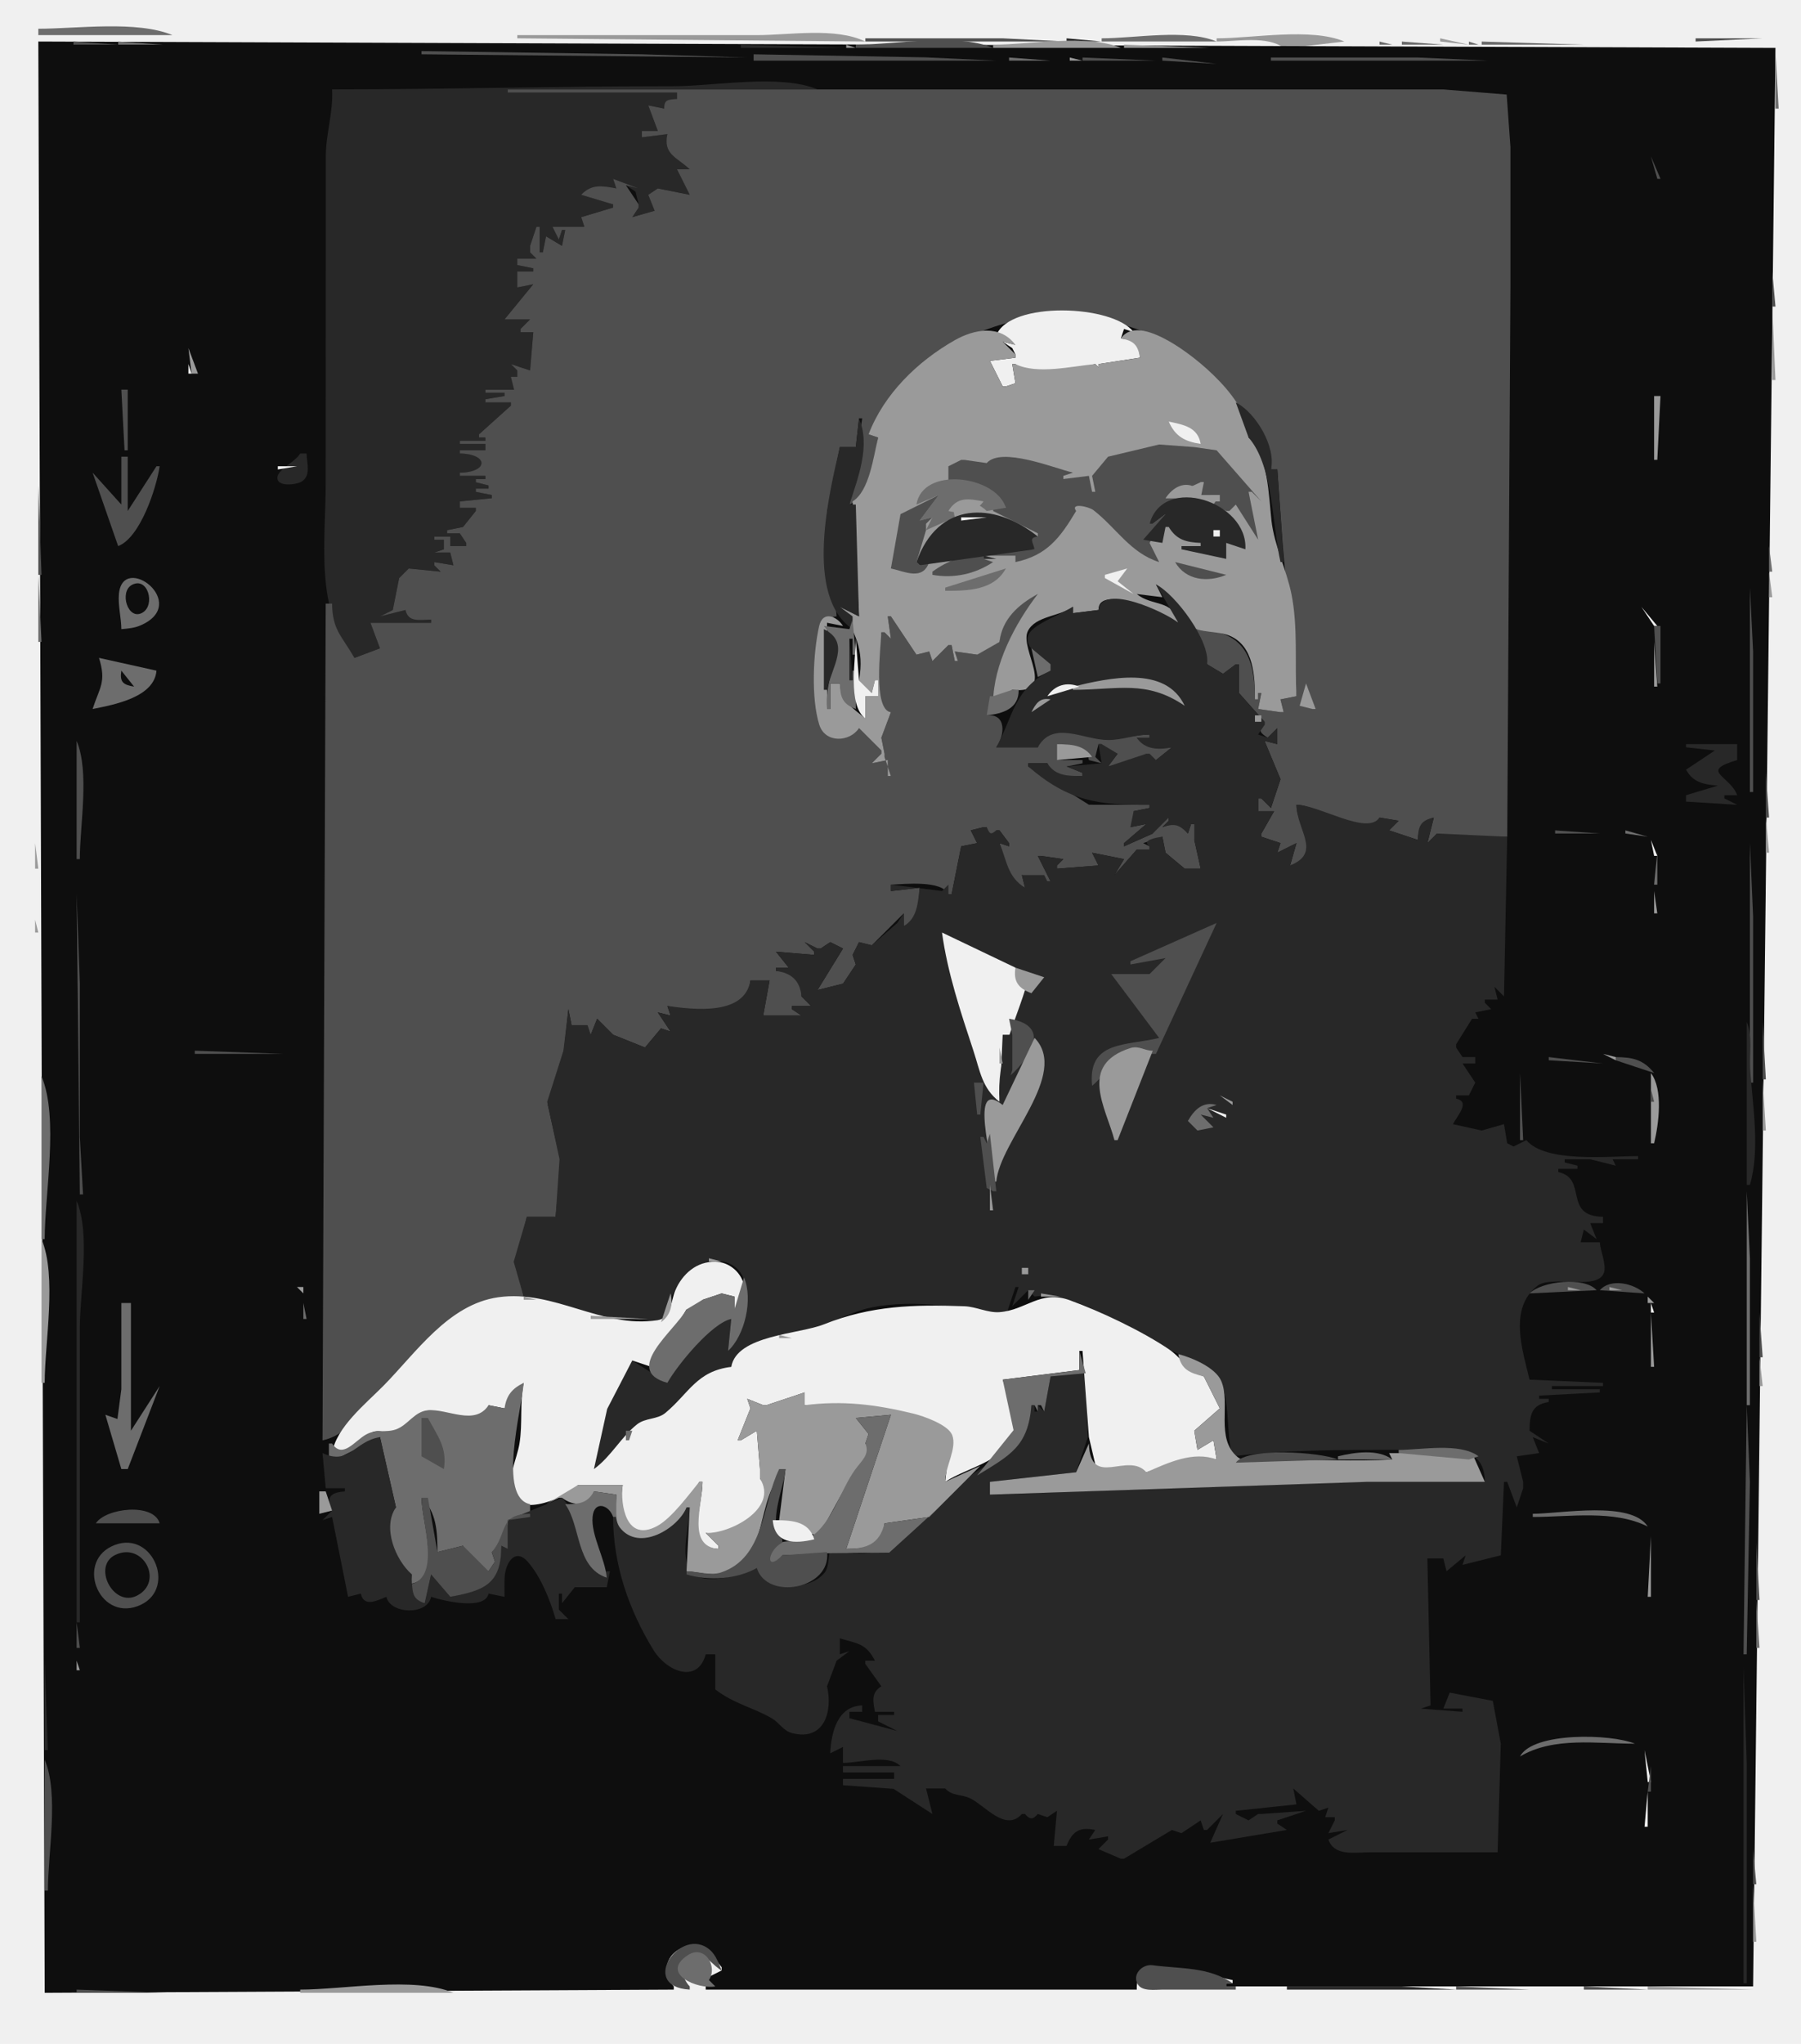 <?xml version="1.0"?>
<svg
    xmlns:rdf="http://www.w3.org/1999/02/22-rdf-syntax-ns#"
    xmlns="http://www.w3.org/2000/svg"
    xmlns:cc="http://web.resource.org/cc/"
    xmlns:xlink="http://www.w3.org/1999/xlink"
    xmlns:dc="http://purl.org/dc/elements/1.1/"
    xmlns:svg="http://www.w3.org/2000/svg"
    xmlns:inkscape="http://www.inkscape.org/namespaces/inkscape"
    xmlns:sodipodi="http://sodipodi.sourceforge.net/DTD/sodipodi-0.dtd"
    xmlns:ns1="http://sozi.baierouge.fr"
    viewBox="0 0 564 640"
  >
  <path
      d="m0 0v640h564v-640h-564z"
      fill="#f0f0f0"
  />
  <path
      d="m12 9v2h42c-11.09-4.654-29.939-2-42-2z"
      fill="#6d6d6d"
  />
  <path
      d="m162 11v1l109 1c-9.42-4.529-23.74-2-34-2h-75z"
      fill="#9a9a9a"
  />
  <path
      d="m531 12v1l21-1h-21m-260 0v1h63l-20-1h-43z"
      fill="#4f4f4f"
  />
  <path
      d="m334 12v1h11l-11-1z"
      fill="#282828"
  />
  <path
      d="m345 12v1h36c-9.56-4.011-25.61-1-36-1z"
      fill="#6d6d6d"
  />
  <path
      d="m381 12v1c6.24 0 15.88-1.878 21 2h2l17-2c-10.51-4.411-28.57-1-40-1m70 0v1l9 1-9-2z"
      fill="#9a9a9a"
  />
  <path
      d="m12 13l2 611 197-1v-1c-5.12-5.7-0.82-13.13 6.98-12.74 4.04 0.2 5.73 4.03 8.02 6.74v1l-4 2v1l-1 2v1h135c-0.69-12.73 22.54-4.25 30-3v1h-2v1h165l7-607-544-2z"
      fill="#0e0e0e"
  />
  <path
      d="m23 13v1h14l-14-1z"
      fill="#4f4f4f"
  />
  <path
      d="m37 13v1h14l-14-1m395 0v1h4l-4-1m7 0v1h13l-13-1m21 0v1h3l-3-1m4 0v1h32l-32-1z"
      fill="#6d6d6d"
  />
  <path
      d="m232 14v1h33l-33-1z"
      fill="#282828"
  />
  <path
      d="m265 14v1h3l-3-1z"
      fill="#9a9a9a"
  />
  <path
      d="m268 14v1h43c-11.22-4.71-30.78-1-43-1z"
      fill="#4f4f4f"
  />
  <path
      d="m311 14v1h40c-10.51-4.411-28.57-1-40-1m41 0v1h27l-27-1z"
      fill="#9a9a9a"
  />
  <path
      d="m132 16v1l102 1-33-1-69-1z"
      fill="#4f4f4f"
  />
  <path
      d="m556 16v18h1l-1-18z"
      fill="#6d6d6d"
  />
  <path
      d="m236 17v2h76l-22-1.039-54-0.961z"
      fill="#4f4f4f"
  />
  <path
      d="m316 18v1h13l-13-1z"
      fill="#6d6d6d"
  />
  <path
      d="m335 18v1h4l-4-1z"
      fill="#9a9a9a"
  />
  <path
      d="m339 18v1h23l-23-1m25 0v1l17 1-17-2m34 0v1h68l-22-1h-46z"
      fill="#4f4f4f"
  />
  <path
      d="m104 28c0.4 7.164-1.97 13.864-1.97 21l-0.03 102c0 18.83-3.543 39.89 9 55l8-3-3-8h19v-1l-8-3-8 2 4-2 2-10 3-3 10 1-2-2v-1l6 1-1-4h-5l3-1v-3h-3v-1h5v3h5v-1l-2-3h-4v-1l5-1 4-5v-1h-5v-2l10-1v-1l-5-1v-1h4v-1l-4-1v-1h3v-1h-8v-1c9.83-0.04 9.76-5.96 0-6v-1h8v-2h-8v-1h8v-1h-2v-1l10-9v-1h-8v-1l6-1v-1h-6v-1h9l1-4v-2l-2-2 6 2 1-12h-4v-1l3-3h-8l9-11-5 1v-5h5v-1l-5-1v-2h6l-2-2v-2l2-6h1v8h1l1-5 5 3 1-5h-1l-1 3-2-4h10l-1-3 10-3v-1l-10-3 11-2-1-3 8 3-4-1 3 2 1 4v1l-2 3 7-2-2-5 3-2 10 2-4-8h4c-3.11-4.431-7.72-4.666-7-11l-8 1v-2h5l-3-8 5 1 4-3v-2h-53v-1h97c-11.69-4.907-32.27-1-45-1-35.67 0-71.41 1-107 1z"
      fill="#282828"
  />
  <path
      d="m159 28v1h53v2c-2.86 0.21-4 0.174-4 3l-5-1 3 8h-5v2l8-1c-1.35 6.393 2.92 7.15 7 11h-4l4 8-10-2-3 2 2 5-7 2 2-3v-1l-4-6 4 1-8-3 1 3c-4.4-0.814-7.72-1.451-11 2l10 3v1l-10 3 1 3h-10l2 4 1-3h1l-1 5-5-3-1 5h-1v-8h-1l-2 6v2l2 2h-6v2l5 1v1h-5v5l5-1-9 11h8l-3 3v1h4l-1 12-6-2 2 2v2h-2l1 4h-9v1h6v1l-6 1v1h8v1l-10 9v1h2v1h-8v1h8v2h-8v1c9.04 0.11 9.08 5.89 0 6v1h8v1h-3v1l4 1v1h-4v1l5 1v1l-10 1v2h5v1l-4 5-5 1v1h4l2 3v1h-5v-3h-5v1h3v3l-3 1h5l1 4-6-1v1l2 2-10-1-3 3-2 10-4 2 8-2c0.85 3.99 4.49 3 8 3v1h-19l3 8-8 3c-3.77-6.55-6.99-8.93-7-17h-2l-1 262c7.71-1.59 11.82-8.67 17.04-14.02 13.35-13.68 25.06-30.97 45.96-30.98l-2.5-10.91 3.5-14.09h9l1.62-17-4.06-18 4.92-16 1.52-14 1 5 6 3 2-5 5 5 10 4 5-6 3 1-4-6 4 1-1-3c8.03 1.66 25.11 3.31 26-8h6l-2 11h12l-3-2v-1h6l-3-3c0.53-5.38-2.97-7.65-8-8v-1h4l-4-5 12 1v-1l-3-3 4 2h1l3-2 4 2-8 13 8-2 4-6-1-3 2-4 4 1 10-10v4c4.8-1.69 4.64-7.48 5-12l-9 1v-2c4.45-0.22 15.93-1.42 18 3h1l3-15 5-1-2-4 4-1h1c0.52 2.46 1.58 3.52 3 1h1l3 4v1l-3-1c1.79 5.73 2.01 11.37 8 14l-1-4 8 2h1l-4-8h1l7 1-2 2v1l13-1-2-4 10 2-3 5 7-8h4v-1l-2-1 6-2 1 5 6 5h5l-2-9h2l-2-5h-1l-1 3c-2.46-3.22-4.27-3.47-8-2l2-2v-1c-3.36 0.72-4.83 1.48-5 5l-9 4v-1l7-6-5 1 2-2-1-3 5-1v-1l-19-0.02-19-11.98v-1h6c1.41 4.81 6.74 4 11 4v-1l-5-2 5-1v-1h-8v-5c4.01 0.18 9.3 0.26 10 5l4 1-2-2 1-4h1v3h5l-3 4 15-2 5-4c-4.37 0.48-7.86 0.22-11-3h4v-1c-4.46 0.01-8.64 1.42-13 1.5-6.84 0.14-18.89-6.81-22 2.5h-13c2.73-3.9 3.22-10.63-3-10l16-38c-6.73 2.5-11.6 7.68-12 15-3.66-0.13-5.26 0.78-7 4l-7-1 1 3h-1l-1-5h-1l-5 5-1-3-4 1-8-12h-1l1 7-2-2h-1c-0.53 4.93-3.02 24.23 3 25l-3 8 1 5v1l2 6h-1v-5l-5 1 3-3v-1l-7-7c-3.55 3.52-9.74 4.6-12.11-1.06-2.78-6.66-3.17-33.57 5.11-33.94l-2.96-33 3.96-20h5l1-9h1l-4 27c6.47-2.93 7.77-14.49 9-21l-3-1c17.12-31.28 51.64-44.865 85-32.59 11.14 4.1 22.46 11.75 28 22.59 7.51 1.96 13.89 13.5 13 21h2l1.72 24 4.28 47-5 1 1 4h-1l-7-1 1-5h-1v2h-1c0-14.09-3.92-21.69-19-22l4 11 5 3 4-3h1v9l8 9v1c-2.29 1.66-1.11 2.68 1 4l3-3v5l-4-1 5 12-3 9-3-3h-1v4h5l-4 7v1l6 2-1 3 6-3-2 7c11.44-2.79 2.08-11.45 2-19 6 0 24.55 10.76 26 4l6 1-3 3 9 3c0.3-3.96 1.23-5.62 5-7l-2 8 3-3c5.79 4.05 15.22 1 22 1l1-172v-44l-1.18-16.397-19.82-1.603h-293m358 21l2 7h1l-3-7m38 36v11h1l-1-11z"
      fill="#4f4f4f"
  />
  <path
      d="m555 96v23h1l-1-23z"
      fill="#9a9a9a"
  />
  <path
      d="m312 105l6 3-4-1 3 2 1 2v1l-8 1 4 8h1l3-1-1-6h1c4.04 3.94 19.6 1.2 25 0l3 3-2-2v-1l13-2c-0.34-4.36-1.64-5.66-6-6l1-3 3 1c-6.36-8.633-38.75-9.829-43 1z"
      fill="#f0f0f0"
  />
  <path
      d="m272 136l3 1c-1.46 5.84-2.71 16.77-8 20l2 36-6-3c4.57 7.99 7.82 13.21 6 23l4 4 1-4h1v5h-4v7c-4.05-3.38-7.57-5.38-8-11h-3v8h-1v-27l5 1c-1.94-3.06-6.35-4.93-7.48 0.06-1.88 8.3-2.57 22.56 0.05 30.88 1.84 5.85 9.52 5.48 12.43 1.06l7 7v1l-3 3 5-1v5h1l-2-6v-1l-1-5 3-8c-5.7-0.76-3.16-20.25-3-25h1l2 2-1-7h1l8 12 4-1 1 3 5-5h1l1 5h1l-1-3 7 1 7-4c0.8-7.16 5.93-11.72 12-15-7.14 9.29-13.89 22.06-14 34l6-4c14.25 1.5 2.11-12.76 4.87-18.37 2.39-4.84 10.1-4.57 14.13-7.63v2l8-1c0-8.7 21.46 2.18 25 4-1.59-7.44-8.24-5.01-13-9l8 1-2-4c4.85 3.52 6.27 9.97 10.51 12.97 3.21 2.28 8.74 1.53 12.44 3.04 7.78 3.19 8.05 12.88 8.05 19.99h1v-2h1l-1 5 7 1h1l-1-4 5-1c-0.57-10.56 0.52-21.53-1.58-32-1.55-7.72-5.36-15.08-6.25-23-0.8-7.1-1.08-21.42-7.17-26 0.54-11.3-16.09-25.24-25-30.23-4.36-2.43-11.58-5.77-15-0.77 3.99 0.64 5.36 2.01 6 6l-13 2v1l2 2-3-3c-7.34 0.64-18.19 3.36-25 0h-1l1 6-3 1h-1l-4-8 8-1v-1l-4-4 4 1c-4.8-6.45-12.81-4.98-19-1.48-11.64 6.6-22.19 16.86-27 29.48m-213-27l1 8h2l-3-8z"
      fill="#9a9a9a"
  />
  <path
      d="m59 114v3h1l-1-3m421.33 4.67l0.34 0.66-0.34-0.66z"
      fill="#f0f0f0"
  />
  <path
      d="m513 118l3 2-3-2z"
      fill="#6d6d6d"
  />
  <path
      d="m516 120l1 1-1-1m1 1l1 1-1-1z"
      fill="#f0f0f0"
  />
  <path
      d="m38 122l1 19h1v-19h-2z"
      fill="#4f4f4f"
  />
  <path
      d="m518.33 122.67l0.34 0.66-0.34-0.66z"
      fill="#f0f0f0"
  />
  <path
      d="m518 124v20h1l1-20h-2z"
      fill="#9a9a9a"
  />
  <path
      d="m387 126l4 11c7.79 8.84 7.42 27.76 10 39h1l-2-29h-2c1.69-7-4.72-17.8-11-21m-118 5l-1 9h-5c-3.34 14.41-11.29 46.66 4 57v-4l-4-3 6 3-1-35h-2c2.66-8.32 6.69-18.44 3-27z"
      fill="#282828"
  />
  <path
      d="m366 132c2.04 4.67 5.07 6.26 10 7-0.89-5.25-5.3-5.99-10-7z"
      fill="#f0f0f0"
  />
  <path
      d="m347 143l-5 6 1 5h-1l-1-5-8 1v-1l3-1c-6.01-1.46-22.46-8.19-27-3l-7-1h-1l-4 2v5c7.65 0 14.15 0.41 18 8h-4v1l14 7v1h-3l2 4c-11.55 0-22.51 0.08-32 7v1c6.69 1.19 13.3-0.22 19-4l-3-1v-1h10v2c9.91-2.08 14.05-7.72 19-16-1.94-2.7 3.95-1.38 5.39-0.28 7.12 5.47 11.55 13.42 20.61 16.28l-3-6 5-9-4 3h-1c1.82-4.35 4.44-6.01 9-7v-1h-4l11-5h1l-2 4h7l-2 3 4 2h1l2-2 7 11-3-15h1l3 3-14-16-7-1-11-0.82-16 3.82z"
      fill="#4f4f4f"
  />
  <path
      d="m94 142c-1.388 2.48-6.642 4.88-7.079 7.16-0.68 3.57 6.049 2.63 7.641 1.58 2.908-1.92 1.497-5.88 1.438-8.74h-2z"
      fill="#282828"
  />
  <path
      d="m38 143v15l-9-10 8 23c6.886-2.63 11.952-18.01 13-25h-1l-9 14v-17h-2z"
      fill="#4f4f4f"
  />
  <path
      d="m87 146v1l6-1h-6z"
      fill="#f0f0f0"
  />
  <path
      d="m287 158l7-3-6 8 4-1-2 4 9-4c-1.97-7.65 6.47-5.53 10-2l6-1c-3.1-10.16-26.11-13.11-28-1z"
      fill="#6d6d6d"
  />
  <path
      d="m365 156h11l1-5h-1l-1 2c-3.81-2.61-7.6-0.57-10 3z"
      fill="#9a9a9a"
  />
  <path
      d="m12 152v28h1l-1-28m270 9l-3 17c4.57 1.02 9.93 3.88 12-2l-3 1-1-1 3-10v-2l2-2-4 1 6-8-12 6z"
      fill="#4f4f4f"
  />
  <path
      d="m379 155v2h3v-2h-3m-82 5c4.15 1.04 8.42 0.69 11-3-4.78-0.88-8.22-1.52-11 3z"
      fill="#9a9a9a"
  />
  <path
      d="m360 164h1l4-3-7 8 6 1 1-5h1c2.43 4.05 5.43 4.79 10 5v1h-6v1l14 3v-5l6 2c0.86-14.93-25.65-23.61-30-8m-73 12l1 1 36-5c-0.61-2.5-1.9-3.61 1-4-13.83-11.08-31.36-11.04-38 8z"
      fill="#282828"
  />
  <path
      d="m301 162v1l8-1h-8z"
      fill="#f0f0f0"
  />
  <path
      d="m384.33 162.67l0.34 0.66-0.34-0.66z"
      fill="#9a9a9a"
  />
  <path
      d="m369 163l1 1-1-1m-63.33 3.33l0.66 0.34-0.66-0.34m74.33-0.33v2h2v-2h-2z"
      fill="#f0f0f0"
  />
  <path
      d="m554 171v8h1l-1-8z"
      fill="#6d6d6d"
  />
  <path
      d="m308 174v1h4l-4-1z"
      fill="#282828"
  />
  <path
      d="m368 176c3.36 5.82 10.25 6.41 16 4l-16-4z"
      fill="#4f4f4f"
  />
  <path
      d="m346 180v1l9 5-5-4 3-4-7 2z"
      fill="#f0f0f0"
  />
  <path
      d="m296 184v1c7.06 0 15.21-0.09 19-7l-19 6z"
      fill="#6d6d6d"
  />
  <path
      d="m554 179v8h1l-1-8z"
      fill="#9a9a9a"
  />
  <path
      d="m12 180v21h1l-1-21m26 17c2.04-0.18 4.037-0.33 5.951-1.15 15.941-6.85-5.521-23.09-6.713-9.83-0.319 3.54 0.732 7.38 0.762 10.98z"
      fill="#6d6d6d"
  />
  <path
      d="m41.314 183.14c-4.036 2.16-1.278 11.29 3.271 8.72 4.153-2.34 1.751-11.41-3.271-8.72z"
      fill="#0e0e0e"
  />
  <path
      d="m362 183l7 12c-3.78-3.1-23.74-12.62-25-4l-8 1v-2c-9.35 5.46-22.73 8.2-7 18v2c-11.48 5.5-11.8 14.65-17 24h13c4.78-8.62 14.37-2.29 22-2.27 4.36 0.01 8.55-1.69 13-1.73v1h-4c2.42 3.74 6.89 3.89 11 3l-5 4-2-2h-1l-12 4 3-4-5-3h-1l1 6-11 1 5 2v1c-4.45-0.04-8.5 0.08-11-4h-6v1c12.72 10.98 21.97 12.13 38 12v1l-5 1-1 5 5-1-7 6v1l9-4 5-5v1l-2 2c3.83-1.23 5.23-0.88 8 2l1-3h1v5l2 9h-5l-6-5-1-5c-1.77 0.22-6.81 1.09-4 3v1h-4l-7 8 3-5-10-2 2 4-13 1v-1l2-2-7-1h-1l4 8h-1l-1-2h-7l1 4c-5.59-3.55-5.58-8.31-8-14l3 1v-1l-3-4h-1c-1.81 1.5-2.02 1.16-3-1h-1l-4 1 2 4-5 1-3 15h-1v-3l-2 2-16-2v2l9-1c-0.59 4.66-0.67 9.47-5 12v-4l-2 3-8 7-4-1-2 4 1 3-4 6-8 2 8-13-4-2-3 2h-1l-4-2 3 3v1l-12-1 4 5h-4v1c4.85 0.68 7.53 3.05 8 8l3 3h-6v1l3 2h-12l2-11h-6c-1.8 11.15-17.79 9.1-26 8l1 3-4-1 4 6-3-1-5 6-10-4-5-5-2 5-1-3h-5l-1-5-1.56 13-5.08 16 3.87 18-1.23 18h-9l-4.13 14.09 3.13 10.91 20 5.58 23 2.42c1.93-6.98 8.21-19.59 17-19.26 15.28 0.56 9.44 21.12 4 28.26l1-10c-6.13 0.71-17.58 13.97-20 20l-11-7-7.86 14.3-4.14 19.7c5.66-2.79 7.71-7.9 11.85-12.21 3.08-3.22 7.19-2.54 10.55-4.81 7.93-5.36 9.91-12.75 20.6-14.98 2.65-8.47 15.61-9.3 23-11.13 7.22-1.79 13.74-6.04 21-7.49 13.61-2.72 28.74 0.01 42 2.62l3-9h1l-2 6 5-5 2 2c13.22-2.31 31.75 12.31 44 17.51 4.31 1.83 11.45 4.65 13.97 8.82 3.38 5.57 1.88 16.95 4.03 23.67 19.57-2.42 42.15-1.99 62-2 8.17 0 16.94-0.58 17 10h-40l-115 4v-4l27-3 3.7-11.09-0.7-19.91-11 1-2 11-2-2v2h-1v-2h-1c-1.95 15.41-10.54 15.39-21.54 23.8-14.74 11.27-19.68 27.72-41.46 21.2-0.58 2.19-0.33 5.63-1.77 7.44-4.77 5.99-17.97 5.27-21.23-1.44-4.74 2.05-18.46 6.58-21.4-0.15-2.34-5.36 0.35-13.19 0.4-18.85h-1c-4.11 7.26-17.9 14.14-22 3h-1c0.01 14.99 5 29.27 12.74 41.8 3.98 6.44 13.71 10.66 16.26 1.2h3v11c6.06 4.6 11.67 5.56 17.68 9.02 2.38 1.38 3.6 3.94 6.41 4.66 10.22 2.61 12.71-7.1 10.91-14.68l3-8 4-3-3 1v-5c5.48 1.64 8.19 1.52 11 7h-3v1l5 7c-3.19 2.09-2.62 4.46-2 8h6v1h-5v2l6 3-15-4v-2h4v-2c-7.64 0.25-9.68 8.19-10 15l4-2v5c5.44 0 14.13-2.84 18 1h-18v2h16v2h-16v2l15.83 1.12 12.17 7.88-2-8h6c2.14 2.45 5.13 1.75 7.98 3.17 4.5 2.24 11.02 10.55 16.02 4.83h1c1.56 1.81 2.44 1.81 4 0l3 1 3-2-1 11h4c1.86-4.64 4.08-6.02 9-5l-2 3 6-1v1l-3 3 7 3h1l15-9 3 1 6-4 1 3h1l5-5-4 9 24-4-3-2v-1l9-3-14 1h-1l-3 2-4-2v-1l19-2-1-5 8 7 3-1-1 3h3v1l-2 4 6-1-6 3c1.87 5.33 8.24 4 13 4h40l0.99-34.02-2.5-13.41-13.49-2.57-2 5h6v1l-13-1 3-1-1-46h5l1 4 6-5-1 3 12-3 1-23h1l3 8 2-6v-2l-2-8 7-1-2-5 5 2-6-4c0.06-5.01 0.59-8.14 6-9v-1h-3v-1l19-1v-1h-15v-1h16v-1l-23-1c-2.13-9.04-6.69-22.23 2.47-29.4 4.39-3.43 18.81 1.61 20.8-4.03 0.9-2.56-1.1-6.83-1.27-9.57h-6l1-4 4 3-2-5h4v-2c-12.64-0.15-4.64-11.96-14-14v-1h6v-1l-4-1v-1h8l8 2-1-2h8v-1c-9.05 0-29 2.21-35-5l-4 2-2-1-1-6-7 2-9-2c1.51-2.81 5.52-7.01 1-8v-1h4l2-4-4-6h4v-2h-4l-2-3v-1l5-8h2l-1-2 5-1-2-2v-1h4l-1-4 3 3 1-50-22-1-3 3 2-8c-4.25 0.93-4.86 2.83-5 7l-9-3 3-3-6-1c-3.74 5.76-18.96-3.98-26-4 0.03 7.93 8.08 15-2 19l2-7-6 3 1-3-6-2v-1l4-7h-5v-4h1l3 3 3-9-5-12 4 1v-5l-3 3-3-1 2-3v-1l-8-9v-9h-1l-4 3-5-3c1.19-7.06-9.81-21.88-16-25z"
      fill="#282828"
  />
  <path
      d="m548 184v64h1v-44l-1-20z"
      fill="#4f4f4f"
  />
  <path
      d="m356 186l11 4-11-4m158 4l4 6h1l-5-6z"
      fill="#f0f0f0"
  />
  <path
      d="m267 194l-1 3-8-1c7.14 8.58-0.09 15.64 1 26h1v-8h3c0.14 4.3 0.82 6.46 5 8v-12h-1v3h-1v-13h1v5h1l-1-11z"
      fill="#6d6d6d"
  />
  <path
      d="m518 196l1 18h1v-18h-2z"
      fill="#4f4f4f"
  />
  <path
      d="m258 197v19h1c1.38-7.11 7.59-14.79-1-19m8 3v13h1l-1-13z"
      fill="#282828"
  />
  <path
      d="m268 200c0 6.56-2.68 20.67 3 25v-7h4v-5h-1l-1 4-4-4-1-13z"
      fill="#f0f0f0"
  />
  <path
      d="m518 201v14h1l-1-14z"
      fill="#9a9a9a"
  />
  <path
      d="m323 203l2 9 4-2v-2l-6-5m-292 3c2.378 7.62 0.199 9.21-2 16 7.052-1.37 19.363-3.76 20-12l-18-4z"
      fill="#6d6d6d"
  />
  <path
      d="m38 210c-0.547 3.56 0.51 4.42 4 5l-4-5z"
      fill="#0e0e0e"
  />
  <path
      d="m336 215v1c14.08 0 22.94-3.21 35 5-6.03-12.82-23.8-8.67-35-6z"
      fill="#9a9a9a"
  />
  <path
      d="m328 218l10-3c-3.9-1.59-7.68-0.5-10 3z"
      fill="#f0f0f0"
  />
  <path
      d="m409 214l-2 7 4 1h1l-3-8m-317.33 2.33l0.666 0.34-0.666-0.34z"
      fill="#9a9a9a"
  />
  <path
      d="m317 216l-6 2h-1l-1 6c5.1-0.55 10.14-2.12 10-8h-2z"
      fill="#6d6d6d"
  />
  <path
      d="m323 223l6-4c-3.29-0.68-4.58 1.18-6 4m70 1v2h2v-2h-2z"
      fill="#9a9a9a"
  />
  <path
      d="m407 227l4-3-4 3z"
      fill="#282828"
  />
  <path
      d="m362.67 230.33l0.66 0.34-0.66-0.34z"
      fill="#9a9a9a"
  />
  <path
      d="m24 232v37h1c0-10.65 3.111-27.2-1-37z"
      fill="#4f4f4f"
  />
  <path
      d="m331 233v5l11-1c-2.67-3.81-6.58-3.91-11-4z"
      fill="#9a9a9a"
  />
  <path
      d="m528 233v1l9 1-9 6c2.21 4.05 5.59 4.64 10 5l-10 3v2l16 1-4-2v-1h4c-2.16-6.17-12.08-7.45 0-11v-5h-16z"
      fill="#282828"
  />
  <path
      d="m553 242v14h1l-1-14z"
      fill="#4f4f4f"
  />
  <path
      d="m553 256v11h1l-1-11z"
      fill="#9a9a9a"
  />
  <path
      d="m94.333 260.67l0.334 0.66-0.334-0.66z"
      fill="#6d6d6d"
  />
  <path
      d="m483 260l1 1-1-1z"
      fill="#f0f0f0"
  />
  <path
      d="m487 260v1h14l-14-1z"
      fill="#4f4f4f"
  />
  <path
      d="m505.67 260.33l0.66 0.34-0.66-0.34z"
      fill="#9a9a9a"
  />
  <path
      d="m509 260v1l7 1-7-2z"
      fill="#6d6d6d"
  />
  <path
      d="m517 263l1 5h1l-2-5z"
      fill="#f0f0f0"
  />
  <path
      d="m11 264v8h1l-1-8z"
      fill="#9a9a9a"
  />
  <path
      d="m548 264v75h1v-52l-1-23z"
      fill="#4f4f4f"
  />
  <path
      d="m519 267l-1 10h1v-10z"
      fill="#6d6d6d"
  />
  <path
      d="m518 279v7h1l-1-7z"
      fill="#9a9a9a"
  />
  <path
      d="m24 280l1 94h1l-1-18v-48l-1-28z"
      fill="#4f4f4f"
  />
  <path
      d="m11 288v4h1l-1-4z"
      fill="#9a9a9a"
  />
  <path
      d="m354 301v1l11-2-5 5h-12l15 20c-10.31 2.54-22.46 0.72-21 15 4.46-3.59 10.71-14.48 17-10h3l19-41-27 12z"
      fill="#4f4f4f"
  />
  <path
      d="m295 292c1.7 12.59 5.87 24.98 9.83 37 2.07 6.27 2.68 11.74 8.17 16-0.83-13.97 3.98-22.31 8-35l-3-7-23-11z"
      fill="#f0f0f0"
  />
  <path
      d="m296.33 299.67l0.34 0.66-0.34-0.66z"
      fill="#6d6d6d"
  />
  <path
      d="m318 303c-0.71 4.33 0.94 6.48 5 8l4-5-9-3z"
      fill="#9a9a9a"
  />
  <path
      d="m299.33 311.67l0.34 0.66-0.34-0.66z"
      fill="#6d6d6d"
  />
  <path
      d="m316 319l1 5v11l-2 3c6.82-5.62 15.25-16.76 1-19z"
      fill="#4f4f4f"
  />
  <path
      d="m547 320v51h1c3.24-10.95 0.86-24.77 0.09-36-0.34-4.91 0.83-10.42-1.09-15z"
      fill="#282828"
  />
  <path
      d="m552 320v18h1l-1-18z"
      fill="#4f4f4f"
  />
  <path
      d="m314 324l-1 22h1l3-11v-11h-3z"
      fill="#282828"
  />
  <path
      d="m324 325l-10 21c-10.79-8.64-2.95 17.59-3 24h1c1.12-12.88 23.02-33.59 12-45m-11 3v5h1l-1-5m36 29h1l11-28c-2.42 0.09-4.34-1.68-7-0.83-16.43 5.23-7.67 18.7-5 28.83z"
      fill="#9a9a9a"
  />
  <path
      d="m61 329v1h28l-28-1z"
      fill="#4f4f4f"
  />
  <path
      d="m502 330l4 2v-1l-4-1z"
      fill="#9a9a9a"
  />
  <path
      d="m485 331v1l17 1-17-2m21 0v1l12 4c-3.37-4.25-6.74-4.95-12-5m-30 5v21h1l-1-21z"
      fill="#4f4f4f"
  />
  <path
      d="m517 336v22h1c1.44-6.04 2.9-16.85-1-22z"
      fill="#9a9a9a"
  />
  <path
      d="m13 337v51h1c0-14.31 4.508-37.87-1-51z"
      fill="#6d6d6d"
  />
  <path
      d="m552 338v16h1l-1-16z"
      fill="#9a9a9a"
  />
  <path
      d="m305 339l1 10h1l1-10h-3z"
      fill="#4f4f4f"
  />
  <path
      d="m327.33 339.67l0.34 0.66-0.34-0.66z"
      fill="#f0f0f0"
  />
  <path
      d="m517 341v4h1l-1-4z"
      fill="#4f4f4f"
  />
  <path
      d="m382 343l4 3v-1l-4-2z"
      fill="#9a9a9a"
  />
  <path
      d="m372 351l3 3 5-1-4-4 4 1-2-3 3-1c-4.24-1.25-7 1.46-9 5z"
      fill="#6d6d6d"
  />
  <path
      d="m378 347l6 3v-1l-6-2m-2 2l6 4-6-4m-42 2l1 1-1-1m38 0l6 6-6-6z"
      fill="#f0f0f0"
  />
  <path
      d="m310 355l-1 3-1-2h-1l2 16 2 1h1l-2-18z"
      fill="#4f4f4f"
  />
  <path
      d="m90 360l3-2-3 2z"
      fill="#6d6d6d"
  />
  <path
      d="m323 358l1 1-1-1m18 4l1 1-1-1m-25.33 5.33l0.66 0.34-0.66-0.34z"
      fill="#f0f0f0"
  />
  <path
      d="m330.67 369.33l0.66 0.34-0.66-0.34z"
      fill="#6d6d6d"
  />
  <path
      d="m310 371v8h1l-1-8z"
      fill="#9a9a9a"
  />
  <path
      d="m547 373v67h1v-46l-1-21z"
      fill="#6d6d6d"
  />
  <path
      d="m24 376v132h1v-92c0-11.42 3.408-29.5-1-40z"
      fill="#282828"
  />
  <path
      d="m322.33 377.67l0.34 0.66-0.34-0.66z"
      fill="#9a9a9a"
  />
  <path
      d="m335 380l1 1-1-1z"
      fill="#f0f0f0"
  />
  <path
      d="m316.33 386.67l0.34 0.66-0.34-0.66m-303.33 1.33v45h1c0-12.74 3.91-33.3-1-45m315.33 0.67l0.34 0.66-0.34-0.66m-106.33 5.33v1h4l-4-1z"
      fill="#9a9a9a"
  />
  <path
      d="m104 455c5.66-0.12 7.44-4.13 12.22-6.39 2.81-1.33 5.04 0.68 7.78-0.14 3.68-1.1 5.28-5.42 9-6.55 3.23-0.98 5.96 1.27 9 1.69 3.6 0.5 10.19 0.18 11-3.61l5 1 6-8c-1.27 6.3-0.3 12.71-1.32 19-0.82 4.97-3.9 10.64-2.36 15.77 2.27 7.61 17.6 0.89 20.68-2.77h14c-1.32 7.09 0.6 17.58 10.83 13.26 4.28-1.81 10.91-10.19 13.17-14.26h1c0 7.58-5.69 20.64 5 21v-1l-4-4c7.18 1.14 24.42-8.33 17-17v-3l-1-12-5 3h-1l4-10-1-3 5 2h1l12-4v4l32.98 2.62 12.67 6.69-1.65 14.69c6.96-4.72 20.78-6.74 21.82-17.09 0.47-4.69-2.38-10.49-3.82-14.91l24-3v-6h1l2 27 2.32 9.88 15.68 1.12c7.57-2.34 13.84-5.73 22-4l-1-6-5 3-1-6 8-7-5-10c-5.4-1.9-6.76-5.69-11.14-8.64-8.39-5.64-21.35-11.79-30.86-15.23-9.22-3.33-13.68 3.12-22 3.74-3.67 0.27-7.28-1.72-11-1.85-15.88-0.58-29.22-0.22-44 5.67-7.83 3.12-27.29 3.36-29 13.31-10.83 1.33-13.22 8.22-20.6 14.4-2.56 2.14-6.26 1.51-8.9 3.6-5.01 3.96-8.12 10.1-13.5 14l4.14-18.83 7.86-15.17 6 2 11-18 3 1 2-4 6-2 4 1v4c6.71-5.11 1.69-14.75-6-14.94-5.77-0.14-10.32 3.84-12.52 8.98-1.38 3.22-1.26 8.71-5.59 9.36-17.71 2.64-32.27-9.7-49.89-7.19-15.64 2.23-25.77 17.45-36 27.79-5.52 5.58-14.77 13.02-16 21z"
      fill="#f0f0f0"
  />
  <path
      d="m320 397v2h2v-2h-2z"
      fill="#9a9a9a"
  />
  <path
      d="m233 400l-3 10v-4l-4-1-6 2-5 3c-3.53 6.54-20.36 19.07-6 23 3.21-5.72 13.94-18.74 20-20l-1 10c5.31-4.91 7.85-16.26 5-23z"
      fill="#6d6d6d"
  />
  <path
      d="m479 405l21-1c-3.8-4.35-17.24-2.84-21 1m22-1l14 1c-3.36-3.15-10.62-4.86-14-1z"
      fill="#4f4f4f"
  />
  <path
      d="m93 403l2 2v-2h-2m225 0v7-7m173 0v1h4l-4-1m13 0v1h4l-4-1z"
      fill="#9a9a9a"
  />
  <path
      d="m322 404v3l2-3h-2z"
      fill="#6d6d6d"
  />
  <path
      d="m210 405l-3 9c2.97-2.09 3.83-5.5 3-9m116 0v1h6l-6-1m152 0l1 1-1-1m-314 1v1h4l-4-1m352 0v2h2l-2-2z"
      fill="#9a9a9a"
  />
  <path
      d="m38 408v27l-1.222 9.33-3.778-1.33 5 17h2l10-26-9 14v-40h-3m57 0v5h1l-1-5z"
      fill="#6d6d6d"
  />
  <path
      d="m517 408v3h1l-1-3z"
      fill="#f0f0f0"
  />
  <path
      d="m517 411v17h1l-1-17z"
      fill="#9a9a9a"
  />
  <path
      d="m551 411v14h1l-1-14z"
      fill="#4f4f4f"
  />
  <path
      d="m185 412v1h18l-18-1m59 6v1h4l-4-1z"
      fill="#9a9a9a"
  />
  <path
      d="m338 423v6l-24 3 3.4 15.83-11.4 14.17c10.42-6.4 15.98-9.06 17-22h1l1 2v-2h1l1 2 2-11 11-1-2-7z"
      fill="#6d6d6d"
  />
  <path
      d="m369 424c0.78 4.77 3.55 5.93 8 7l5 10-8 7 1 6 5-3 1 6c-7.36-2.74-15.22 1.03-22 4-5.83-6.66-17.53 5.35-18-9l-4 9-27 3v4l118-4h37l-4-9h-26l1 2c-11.58 0.68-23.38 0-35 0-3.5 0-10.5 1.6-13.35-0.69-7.2-5.81-2.12-16.98-5.25-23.98-1.88-4.21-9.24-7.26-13.4-8.33m182 1v9h1l-1-9z"
      fill="#9a9a9a"
  />
  <path
      d="m515 430l1 1-1-1z"
      fill="#f0f0f0"
  />
  <path
      d="m158 441l-5-1c-4.3 6.63-12.92 1.03-19 1.59-4.3 0.4-6.22 4.66-10.04 6-3.16 1.11-6.22-0.15-9.34 1.6-3.59 2.01-7.34 7.74-10.62 2.81h-1v6l16-8 5 22c-6.76 5.99 2.66 17.8 4 24 10.9-0.85 4-19.52 4-27 4.77 4.4 4.98 10.82 5 17l8-2c1.65 4.12 3.41 7.23 8 8l2-3-1-3c5.9-4.49 1.96-11.67 12-12v-3c-10.22-2.13-2.7-29.22-2-38-3.68 1.81-5.41 3.92-6 8z"
      fill="#6d6d6d"
  />
  <path
      d="m240 440h-1l-5-2 1 3-4 10h1l5-3 1 12v3c5.97 9.46-9.75 17.41-17 17l4 4v1c-10-0.77-5-13.68-5-21h-1c-3.33 4.05-8.65 11.36-13.17 13.82-9.72 5.28-11.62-6.54-10.83-12.82h-14l-10 6 4-2h1c3.66 2.77 8.42 2.76 10-2l7 1c0 3.02-0.82 7.86 1.18 10.4 6.04 7.64 18.2 0.12 20.82-6.4h1l-1 20c3.41 0.15 7.45 1.49 10.79 0.67 15.99-3.89 10.04-23.41 20.21-32.67l-2 16 12 5c4.52-6.73 7.58-14.36 12.46-20.84 1.92-2.56 5.33-5.39 2.54-8.16l1-3-4-5 11-1-14 42c6.5-0.02 11.02-0.75 12-8l14-2 16-16-11 5c-0.14-4.53 3.84-10.51 2.17-14.69-1.3-3.23-9.04-5.93-12.21-6.69-11.88-2.89-22.12-4.13-33.96-2.62v-4l-12 4z"
      fill="#9a9a9a"
  />
  <path
      d="m547 440l-1 78h1l1-54-1-24z"
      fill="#4f4f4f"
  />
  <path
      d="m268 444l4 5-1 3c1.46 3.42-1.18 5.36-3.2 8.16-4.64 6.42-7.13 16.58-13.89 21.1-3.5 2.33-7.86 0.27-11.18 2.55-5.04 3.44-1.54 9.35 2.27 3.19l15-0.67 18.48-0.17 7.88-7.16 7.64-7-3 3-14 2c-1.58 6.61-5.69 7.94-12 8l14-42-11 1z"
      fill="#6d6d6d"
  />
  <path
      d="m132 444v12l7 4c1.1-6.72-1.95-10.29-5-16h-2z"
      fill="#4f4f4f"
  />
  <path
      d="m196 448v3h1l1-3h-2z"
      fill="#6d6d6d"
  />
  <path
      d="m101 455l1 11h6v1c-4.48 0.35-6.02 1.72-4 6l-3 3 3-1 5 25 4-1c0.92 4.28 4.84 2.31 8 1 1.16 5.43 12.87 5.93 14 0 4.11 1.35 16.86 4.31 18-1l5 1c0-2-0.07-4.01 0.02-6 0.19-4.4 3.22-9.68 7.39-4.82 4.03 4.7 6.9 11.94 8.59 17.82h4l-3-3v-5h1v3l4-5h10l1-5h-1c-7.47 3.01-7.58-13.56-9.05-16.57-1.13-2.32-3.39-4.39-4.95-6.43l-17 7v9l-2-1c-0.03 11.61-5.88 13.58-16 16l-6-7-2 9c-3.78-2.08-4.28-4.86-4-9-5.17-4.5-9.35-14.76-5-21l-5-22c-8.13 1.3-9.49 8.95-18 5z"
      fill="#282828"
  />
  <path
      d="m438 454v1l22 2 3-1c-5.76-4.36-17.95-2-25-2z"
      fill="#6d6d6d"
  />
  <path
      d="m387 458l32-1c-5.58-2.34-28.53-3.9-32 1z"
      fill="#4f4f4f"
  />
  <path
      d="m419 456v1h17c-4.47-3.38-11.78-2.24-17-1z"
      fill="#6d6d6d"
  />
  <path
      d="m244 460c-5.43 11.12-4.47 27.77-18.21 32.38-3.17 1.06-7.47-0.31-10.79-0.38v1c6.96 2.06 15.63 1.53 22-2 3.24 10.29 23.33 6.55 22-5l-14 1c-5.32 5.49-4.87-1.39 0-4v-1c-4.82-4.86 0.45-15.7 1-22h-2z"
      fill="#4f4f4f"
  />
  <path
      d="m100 467v7l4-1-2-6h-2z"
      fill="#9a9a9a"
  />
  <path
      d="m186 467c-2.11 3.83-4.84 3.95-9 4 4.95 6.82 3.29 19.8 13 23-0.49-6.02-4.98-13.28-4.42-19.07 0.51-5.28 5.22-3.66 6.42 0.07h1v-7l-7-1z"
      fill="#6d6d6d"
  />
  <path
      d="m132 469c0 7.38 6.11 24.23-3 27 0.26 3.41 0.68 4.9 4 6l2-9 6 7c10.83-2.01 15.99-4.05 16-16l2 1v-9l7-1v-1c-9.99 0.12-6.84 6.06-12 12l1 3-2 3-8-8-8 2-3-17h-2m-102 8h20c-1.85-6.55-16.873-4.82-20 0z"
      fill="#4f4f4f"
  />
  <path
      d="m480 474v1c11.58 0 25.45-2.3 36 3-5.17-8.2-27.28-4-36-4z"
      fill="#6d6d6d"
  />
  <path
      d="m476 479l4-4-4 4z"
      fill="#4f4f4f"
  />
  <path
      d="m242 476c0.58 7.49 6.87 7.46 13 6-1.81-5.99-7.52-5.96-13-6z"
      fill="#f0f0f0"
  />
  <path
      d="m516 478l2 3-2-3z"
      fill="#4f4f4f"
  />
  <path
      d="m517 481l-1 19h1v-19z"
      fill="#9a9a9a"
  />
  <path
      d="m36.004 483.75c-12.547 4.7-5.313 23.65 6.992 19.21 12.713-4.58 5.188-23.78-6.992-19.21m514-0.75v18h1l-1-18z"
      fill="#4f4f4f"
  />
  <path
      d="m36.148 486.86c-7.356 3.48-0.69 16.56 6.743 12.78 8.519-4.34 1.983-16.91-6.743-12.78z"
      fill="#0e0e0e"
  />
  <path
      d="m89.667 501.33l0.666 0.34-0.666-0.34z"
      fill="#9a9a9a"
  />
  <path
      d="m550 501v15h1l-1-15z"
      fill="#6d6d6d"
  />
  <path
      d="m24 508v8h1l-1-8z"
      fill="#4f4f4f"
  />
  <path
      d="m14 520v28h1l-1-28z"
      fill="#282828"
  />
  <path
      d="m24 520v3h1l-1-3z"
      fill="#9a9a9a"
  />
  <path
      d="m546 522v99h1v-69l-1-30z"
      fill="#282828"
  />
  <path
      d="m476 550c10.58-6.28 24.01-4 36-4-7.47-3.13-31.94-3.73-36 4z"
      fill="#6d6d6d"
  />
  <path
      d="m515 548l1 10h1l-2-10z"
      fill="#f0f0f0"
  />
  <path
      d="m14 551v41h1c0-11.7 3.511-30.25-1-41m503 2l-1 8h1v-8z"
      fill="#4f4f4f"
  />
  <path
      d="m516 561l-1 11h1v-11z"
      fill="#f0f0f0"
  />
  <path
      d="m513 574l3-2-3 2z"
      fill="#6d6d6d"
  />
  <path
      d="m549 579v11h1l-1-11z"
      fill="#4f4f4f"
  />
  <path
      d="m549 590v18h1l-1-18z"
      fill="#9a9a9a"
  />
  <path
      d="m216 623v-1c-2.86-2.81-4.12-10.05 1.99-10.14 3.09-0.04 5.4 3.8 8.01 5.14-0.92-2.19-1.79-4.78-3.64-6.4-9.1-7.98-22.74 11.49-6.36 12.4z"
      fill="#4f4f4f"
  />
  <path
      d="m224 622l-2-2c2.87-4.22-1.32-11.22-6.57-7.81-8.91 5.81 3.08 10.81 8.57 9.81z"
      fill="#6d6d6d"
  />
  <path
      d="m387 623v-1h-3v-1h2c-7.64-5.22-16.09-4.43-25.07-5.64-3.15-0.43-6.55 2.84-4.58 6.04 1.38 2.23 5.46 1.6 7.65 1.6h23z"
      fill="#4f4f4f"
  />
  <path
      d="m403 622v1h53l-17-1h-36z"
      fill="#282828"
  />
  <path
      d="m456 622v1h23l-23-1m40 0v1h20l-20-1z"
      fill="#4f4f4f"
  />
  <path
      d="m516 622v1h33l-33-1z"
      fill="#9a9a9a"
  />
  <path
      d="m24 623v1h28l-28-1z"
      fill="#4f4f4f"
  />
  <path
      d="m94 623v1h48c-12.41-5.21-34.47-1-48-1z"
      fill="#9a9a9a"
  />
</svg
>
